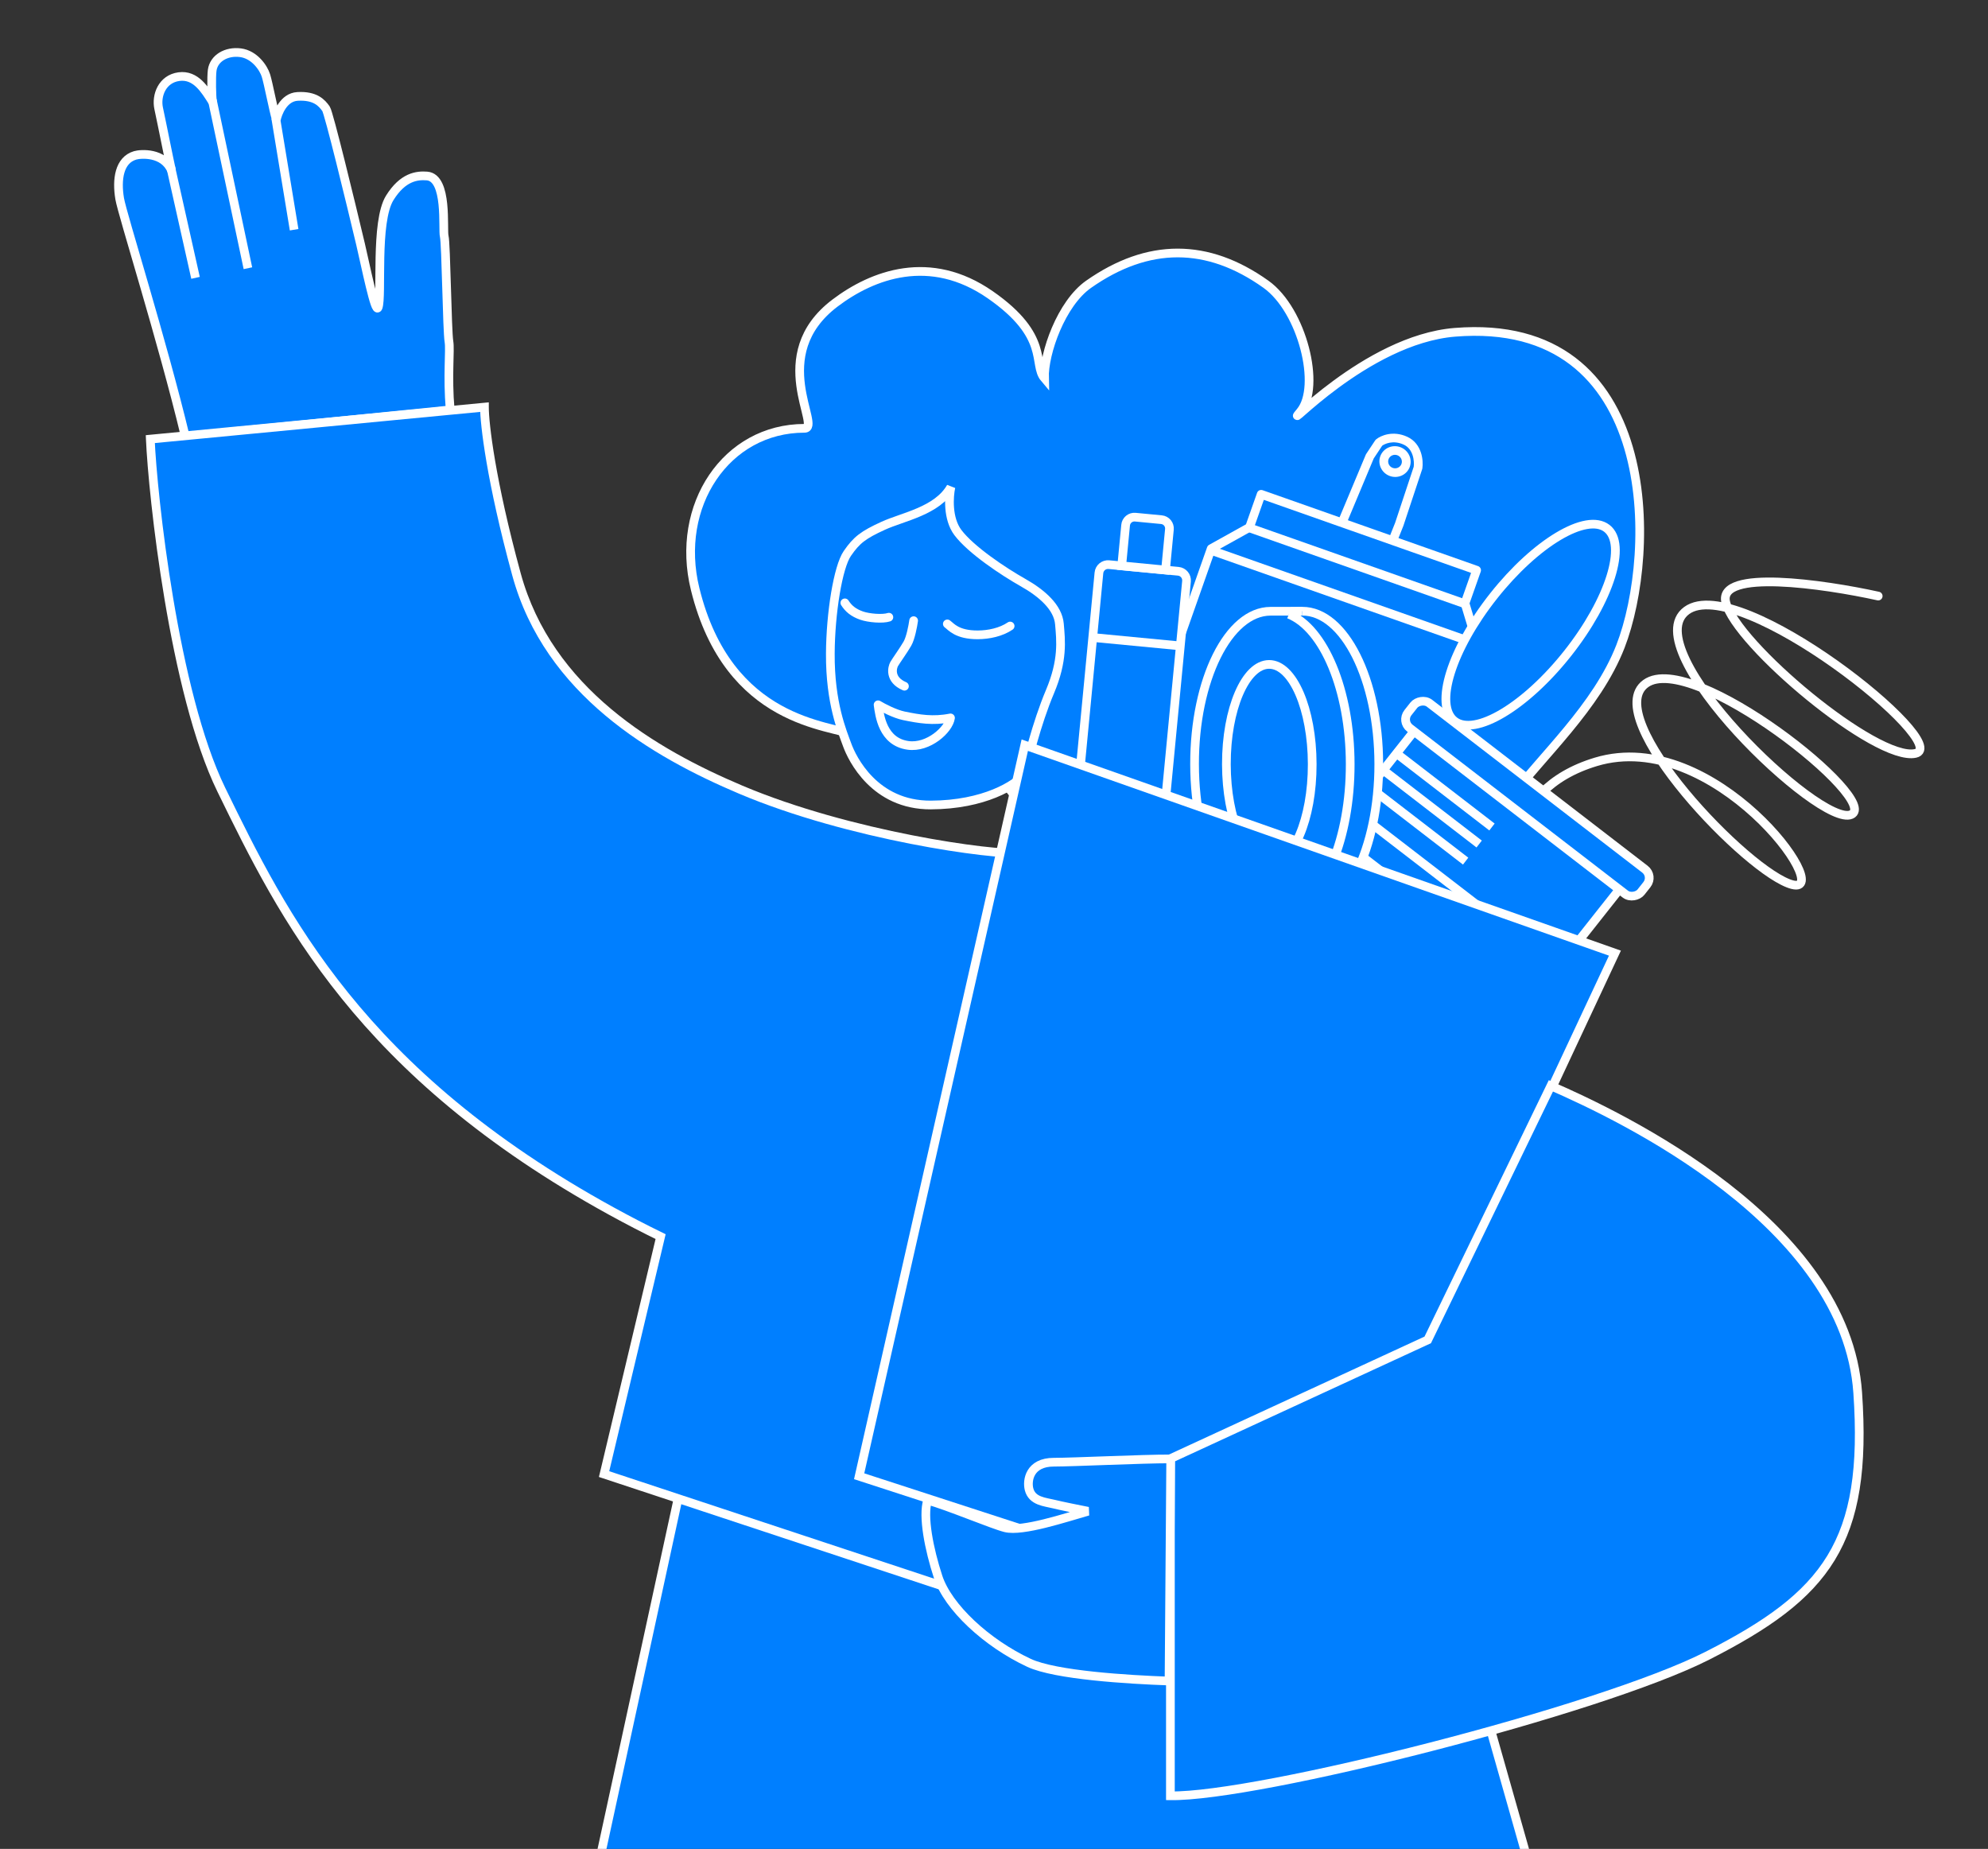 <?xml version="1.0" encoding="UTF-8"?> <svg xmlns="http://www.w3.org/2000/svg" width="1599" height="1487" viewBox="0 0 1599 1487" fill="none"><rect x="0" y="0" width="1599" height="1487" fill="#333333" stroke="none"/><g clip-path="url(#clip0_6131_2273)"><path d="M96.268 159.835C98.349 172.279 130.277 273.112 149.05 351.053L362.075 329.661C359.73 301.826 362.288 281.74 361.106 274.781C359.628 266.082 358.777 195.722 357.312 190.079C355.847 184.435 360.438 142.894 343.449 141.55C335.411 140.914 324.052 142.174 313.494 159.137C301.514 178.384 307.544 238.222 304.124 247.287C301.91 253.156 293.9 212.842 290.009 196.443C281.696 161.407 264.474 90.692 262.228 87.485C258.805 82.599 253.478 76.741 239.299 77.549C227.957 78.196 223.216 91.337 222.257 96.299C219.605 87.125 215.966 67.5 213.921 60.821C212.05 54.709 204.743 43.853 193.38 42.402C182.017 40.95 171.998 46.852 170.667 56.505C169.932 61.837 170.259 78.625 170.945 81.87C164.909 72.325 157.533 59.799 143.938 61.632C130.343 63.465 125.435 76.919 127.614 87.123C131.377 104.748 135.09 124.103 137.969 137.12C131.681 122.273 113.222 123.621 108.69 124.963C95.85 128.764 93.667 144.281 96.268 159.835Z" fill="#007FFF" stroke="white" stroke-width="7"></path><path d="M137.355 134.586L157.269 223.456" stroke="white" stroke-width="7"></path><path d="M221.756 94.894L236.569 184.756" stroke="white" stroke-width="7"></path><path d="M170.764 80.358L199.403 215.715" stroke="white" stroke-width="7"></path><path d="M559.121 473.743C585.981 582.864 669.36 582.864 686.708 591.257L751.118 438.489C766.786 469.267 797.787 541.23 796.444 582.864C794.766 634.906 819.947 629.869 828.341 665.123C836.735 700.378 871.989 710.45 907.243 733.953C942.497 757.456 976.073 740.668 1023.08 742.347C1070.08 744.026 1090.23 713.808 1123.81 710.45C1157.38 707.093 1196.55 666.852 1214.72 642.189C1239.55 608.495 1284.29 568.931 1303.39 519.825C1332.77 444.281 1335.77 253.824 1170.19 267.254C1098.01 273.11 1029.18 351.193 1045.97 331.048C1062.75 310.902 1047.5 249.525 1018.27 228.642C971.261 195.067 923.416 195.067 875.571 228.643C853.584 244.072 839.533 284.042 840.093 304.187C830.58 292.996 844.793 270.612 796.444 237.036C748.096 203.461 701.817 220.859 671.599 243.752C616.2 285.721 661.526 344.478 647.034 344.478C584.108 344.478 542.592 406.592 559.121 473.743Z" fill="#007FFF" stroke="white" stroke-width="7"></path><path d="M420.288 1781.37L549.661 1185.55H1140.59L1309.79 1781.37H420.288Z" fill="#007FFF" stroke="white" stroke-width="7"></path><path fill-rule="evenodd" clip-rule="evenodd" d="M821.627 686.113C798.754 688.019 683.128 672.046 595.832 635.113C526.314 605.702 441.123 556.166 415.39 461.814C394.804 386.332 389.658 340.776 389.658 327.434L120.897 353.166C122.803 397.96 139.766 556.855 178 635.113L178.349 635.826C227.354 736.133 289.228 862.779 491.748 974.022C505.429 981.537 518.63 988.358 531.346 994.547L485.87 1185.55L987.729 1351.55L1147.33 1071.35L773.284 1011.78L821.627 686.113Z" fill="#007FFF"></path><path d="M595.832 635.113L597.196 631.89L597.196 631.89L595.832 635.113ZM821.627 686.113L821.336 682.625L825.738 682.258L825.089 686.627L821.627 686.113ZM415.39 461.814L418.767 460.893L418.767 460.893L415.39 461.814ZM389.658 327.434L389.324 323.95L393.158 323.582V327.434H389.658ZM120.897 353.166L117.4 353.315L117.259 349.998L120.563 349.682L120.897 353.166ZM178 635.113L174.855 636.65L174.855 636.65L178 635.113ZM178.349 635.826L181.493 634.29L181.493 634.29L178.349 635.826ZM491.748 974.022L490.063 977.09L490.063 977.09L491.748 974.022ZM531.346 994.547L532.878 991.4L535.401 992.628L534.751 995.358L531.346 994.547ZM485.87 1185.55L484.771 1188.87L481.721 1187.86L482.465 1184.74L485.87 1185.55ZM987.729 1351.55L990.771 1353.28L989.352 1355.77L986.63 1354.87L987.729 1351.55ZM1147.33 1071.35L1147.88 1067.9L1152.88 1068.69L1150.38 1073.08L1147.33 1071.35ZM773.284 1011.78L772.734 1015.23L769.314 1014.69L769.822 1011.26L773.284 1011.78ZM595.832 635.113L597.196 631.89C640.542 650.229 691.017 663.398 733.562 671.743C754.821 675.913 774.057 678.871 789.38 680.666C804.808 682.473 816.006 683.069 821.336 682.625L821.627 686.113L821.918 689.601C815.811 690.11 803.979 689.424 788.566 687.618C773.048 685.8 753.633 682.814 732.214 678.612C689.404 670.215 638.418 656.931 594.468 638.337L595.832 635.113ZM415.39 461.814L418.767 460.893C444.04 553.563 527.814 602.536 597.196 631.89L595.832 635.113L594.468 638.337C524.813 608.867 438.205 558.77 412.013 462.735L415.39 461.814ZM389.658 327.434H393.158C393.158 340.316 398.211 385.521 418.767 460.893L415.39 461.814L412.013 462.735C391.398 387.143 386.158 341.237 386.158 327.434H389.658ZM120.897 353.166L120.563 349.682L389.324 323.95L389.658 327.434L389.991 330.918L121.23 356.65L120.897 353.166ZM178 635.113L174.855 636.65C155.501 597.034 141.639 537.315 132.374 482.17C123.095 426.944 118.36 375.877 117.4 353.315L120.897 353.166L124.393 353.017C125.339 375.249 130.039 426.026 139.277 481.011C148.529 536.077 162.265 594.934 181.145 633.577L178 635.113ZM178.349 635.826L175.204 637.363L174.855 636.65L178 635.113L181.145 633.577L181.493 634.29L178.349 635.826ZM491.748 974.022L490.063 977.09C286.603 865.33 224.327 737.909 175.204 637.363L178.349 635.826L181.493 634.29C230.381 734.356 291.853 860.227 493.433 970.955L491.748 974.022ZM531.346 994.547L529.814 997.694C517.046 991.479 503.793 984.632 490.063 977.09L491.748 974.022L493.433 970.955C507.064 978.442 520.215 985.236 532.878 991.4L531.346 994.547ZM485.87 1185.55L482.465 1184.74L527.941 993.737L531.346 994.547L534.751 995.358L489.275 1186.36L485.87 1185.55ZM987.729 1351.55L986.63 1354.87L484.771 1188.87L485.87 1185.55L486.969 1182.22L988.828 1348.22L987.729 1351.55ZM1147.33 1071.35L1150.38 1073.08L990.771 1353.28L987.729 1351.55L984.688 1349.82L1144.29 1069.62L1147.33 1071.35ZM773.284 1011.78L773.835 1008.32L1147.88 1067.9L1147.33 1071.35L1146.78 1074.81L772.734 1015.23L773.284 1011.78ZM821.627 686.113L825.089 686.627L776.746 1012.29L773.284 1011.78L769.822 1011.26L818.165 685.599L821.627 686.113Z" fill="white"></path><path d="M770.469 428.325C762.008 417.107 763.198 399.239 764.851 391.707C753.781 411.057 726.272 415.563 710.317 422.883C694.362 430.202 689.022 434.231 681.524 445.124C674.025 456.017 668.042 493.008 667.856 525.621C667.628 565.6 677.559 588.49 681.435 599.186C685.311 609.881 703.309 647.637 748.726 647.431C791.52 647.238 817.071 631.329 824.518 622.22C825.503 615.192 833.777 581.714 844.498 556.343C855.219 530.972 853.253 515.17 852.13 501.875C851.007 488.579 838.264 477.239 822.767 468.498C807.271 459.758 781.045 442.348 770.469 428.325Z" fill="#007FFF" stroke="white" stroke-width="7" stroke-linecap="round"></path><path d="M727.121 575.729C719.69 574.21 710.125 569.167 706.271 566.836C707.465 575.364 709.864 596.601 730.363 599.474C746.762 601.771 763.199 586.756 764.512 577.385C750.385 580.183 739.313 578.221 727.121 575.729Z" stroke="white" stroke-width="7" stroke-linecap="round" stroke-linejoin="round"></path><path d="M734.859 499.179C734.257 503.474 732.421 513.17 729.89 517.593C726.727 523.122 720.811 531.25 719.229 534.015C717.647 536.779 715.081 546.572 727.473 551.891" stroke="white" stroke-width="7" stroke-linecap="round"></path><path d="M761.963 501.781C765.035 504.003 769.681 510.626 786.408 510.581C795.299 510.557 805.221 508.439 812.484 503.485" stroke="white" stroke-width="7" stroke-linecap="round"></path><path d="M679.533 484.855C682.473 489.448 686.313 492.757 693.026 495.107C698.719 497.099 709.929 498.072 714.943 496.386" stroke="white" stroke-width="7" stroke-linecap="round"></path><path d="M1510.69 479.384C1467.16 469.806 1381.69 457.367 1388.04 484.228C1395.97 517.805 1509.18 612.745 1540.59 605.943C1571.99 599.142 1398.86 460.164 1356.63 491.03C1314.4 521.895 1463.98 665.974 1488.93 655.14C1513.89 644.306 1361.33 522.591 1323.73 549.74C1286.13 576.889 1406.66 702.823 1441.73 711.518C1476.8 720.213 1378.59 584.012 1283.59 612.733C1207.58 635.709 1211.02 705.374 1222.24 737.334" stroke="white" stroke-width="7" stroke-linecap="round" stroke-linejoin="round"></path><path fill-rule="evenodd" clip-rule="evenodd" d="M1125.45 421.687L1140.55 376.174C1141.32 370.814 1140.38 358.959 1130.41 354.419C1120.45 349.879 1112.05 353.616 1109.09 356.052L1101.8 367.039L1079.04 421.387L1119.83 435.764L1125.45 421.687ZM1113.84 374.841C1111.75 370.352 1113.73 365.091 1118.27 363.091C1122.8 361.091 1128.17 363.108 1130.26 367.597C1132.36 372.086 1130.38 377.346 1125.84 379.346C1121.31 381.347 1115.93 379.329 1113.84 374.841Z" fill="#007FFF"></path><path d="M1140.55 376.174L1144.04 376.708C1144.02 376.906 1143.97 377.102 1143.91 377.292L1140.55 376.174ZM1125.45 421.687L1128.81 422.806C1128.79 422.87 1128.76 422.933 1128.74 422.996L1125.45 421.687ZM1130.41 354.419L1128.97 357.567L1128.97 357.567L1130.41 354.419ZM1109.09 356.052L1106.13 354.124C1106.32 353.844 1106.55 353.592 1106.81 353.377L1109.09 356.052ZM1101.8 367.039L1098.54 365.677C1098.62 365.48 1098.72 365.29 1098.84 365.111L1101.8 367.039ZM1079.04 421.387L1077.89 424.655C1076.97 424.332 1076.22 423.652 1075.82 422.776C1075.42 421.9 1075.41 420.906 1075.77 420.026L1079.04 421.387ZM1119.83 435.764L1123.11 437.074C1122.42 438.798 1120.47 439.662 1118.68 439.032L1119.83 435.764ZM1140.55 376.174L1143.91 377.292L1128.81 422.806L1125.45 421.687L1122.1 420.568L1137.2 375.055L1140.55 376.174ZM1130.41 354.419L1131.86 351.271C1137.99 354.066 1141.26 359.108 1142.86 363.958C1144.44 368.745 1144.49 373.593 1144.04 376.708L1140.55 376.174L1137.06 375.639C1137.38 373.394 1137.35 369.636 1136.16 366.02C1134.98 362.467 1132.8 359.312 1128.97 357.567L1130.41 354.419ZM1109.09 356.052L1106.81 353.377C1110.56 350.279 1120.39 346.047 1131.86 351.271L1130.41 354.419L1128.97 357.567C1120.5 353.71 1113.53 356.952 1111.38 358.726L1109.09 356.052ZM1101.8 367.039L1098.84 365.111L1106.13 354.124L1109.09 356.052L1112.05 357.979L1104.76 368.966L1101.8 367.039ZM1079.04 421.387L1075.77 420.026L1098.54 365.677L1101.8 367.039L1105.06 368.4L1082.3 422.749L1079.04 421.387ZM1119.83 435.764L1118.68 439.032L1077.89 424.655L1079.04 421.387L1080.19 418.12L1120.98 432.497L1119.83 435.764ZM1125.45 421.687L1128.74 422.996L1123.11 437.074L1119.83 435.764L1116.54 434.455L1122.17 420.377L1125.45 421.687ZM1118.27 363.091L1119.74 366.263C1116.97 367.485 1115.77 370.694 1117.04 373.428L1113.84 374.841L1110.64 376.253C1107.73 370.009 1110.49 362.698 1116.79 359.919L1118.27 363.091ZM1130.26 367.597L1127.06 369.009C1125.79 366.275 1122.51 365.042 1119.74 366.263L1118.27 363.091L1116.79 359.919C1123.09 357.139 1130.56 359.941 1133.47 366.184L1130.26 367.597ZM1125.84 379.346L1124.36 376.174C1127.13 374.953 1128.34 371.743 1127.06 369.009L1130.26 367.597L1133.47 366.184C1136.38 372.428 1133.62 379.74 1127.32 382.519L1125.84 379.346ZM1113.84 374.841L1117.04 373.428C1118.32 376.162 1121.59 377.395 1124.36 376.174L1125.84 379.346L1127.32 382.519C1121.02 385.298 1113.55 382.496 1110.64 376.253L1113.84 374.841Z" fill="white"></path><path d="M1014.39 397.544L1187.68 458.606L1178.32 485.166L1187.77 516.487L1094.33 781.68L1051.8 807.75C1047.28 811.132 1034.61 816.528 1020.15 811.061C1005.69 805.593 951.982 786.886 926.934 778.216C908.999 772.008 899.812 766.517 894.412 755.536C890.861 748.314 884.172 720.235 880.779 706.435L910.902 620.943L974.22 441.242L1005.03 424.105L1014.39 397.544Z" fill="#007FFF" stroke="white" stroke-width="7" stroke-linejoin="round"></path><path d="M1179.45 486.029L1004.88 424.52" stroke="white" stroke-width="7" stroke-linejoin="round"></path><path d="M1186.91 517.58L973.78 442.485" stroke="white" stroke-width="7" stroke-linejoin="round"></path><path d="M1095.32 781.564L881.356 704.915" stroke="white" stroke-width="7" stroke-linejoin="round"></path><rect x="-4.943" y="0.61" width="208.527" height="91.24" transform="matrix(-0.792 -0.61 -0.62 0.784 1303.82 705.646)" fill="#007FFF" stroke="white" stroke-width="7"></rect><ellipse cx="37.687" cy="98.849" rx="37.687" ry="98.849" transform="matrix(-0.792 -0.61 -0.62 0.784 1322.26 447.896)" fill="#007FFF" stroke="white" stroke-width="7" stroke-linejoin="round"></ellipse><rect width="236.655" height="25.509" rx="8.927" transform="matrix(-0.792 -0.61 -0.62 0.784 1330.15 704.512)" fill="#007FFF" stroke="white" stroke-width="7" stroke-linejoin="round"></rect><rect width="236.655" height="25.509" rx="8.927" transform="matrix(-0.792 -0.61 -0.62 0.784 1264.89 787.064)" fill="#007FFF" stroke="white" stroke-width="7" stroke-linejoin="round"></rect><path d="M1120.75 604.034L1200.04 665.117" stroke="white" stroke-width="7" stroke-linejoin="round"></path><path d="M1110.44 617.729L1189.73 678.812" stroke="white" stroke-width="7" stroke-linejoin="round"></path><path d="M1099.56 631.483L1178.85 692.566" stroke="white" stroke-width="7" stroke-linejoin="round"></path><path d="M891.921 454.115L947.722 459.461C951.765 459.848 954.729 463.44 954.342 467.483L931.104 710.062C930.717 714.105 927.125 717.069 923.082 716.682L867.281 711.336C863.238 710.949 860.274 707.357 860.661 703.314L883.899 460.735C884.286 456.692 887.878 453.728 891.921 454.115Z" fill="#007FFF" stroke="white" stroke-width="7" stroke-miterlimit="10"></path><path d="M949.18 519.451L878.723 512.702" stroke="white" stroke-width="7" stroke-miterlimit="10"></path><path d="M934.162 417.948L913.122 415.932C911.243 415.752 909.371 416.326 907.916 417.527C906.46 418.728 905.541 420.458 905.361 422.337L902.225 455.073L937.461 458.449L940.597 425.712C940.777 423.833 940.204 421.961 939.003 420.505C937.802 419.049 936.071 418.13 934.193 417.95L934.162 417.948Z" fill="#007FFF" stroke="white" stroke-width="7" stroke-miterlimit="10"></path><path d="M986.368 614.665C986.248 546.739 1013.6 491.625 1047.46 491.564C1081.32 491.504 1108.87 546.521 1108.99 614.447C1109.11 682.374 1081.76 737.488 1047.9 737.548C1014.04 737.609 986.489 682.592 986.368 614.665Z" fill="#007FFF" stroke="white" stroke-width="7" stroke-miterlimit="10"></path><path d="M1047.9 737.547L1022.35 737.592C988.49 737.653 960.941 682.634 960.82 614.709C960.7 546.785 988.053 491.668 1021.91 491.608L1047.46 491.563" fill="#007FFF"></path><path d="M1047.9 737.547L1022.35 737.592C988.49 737.653 960.941 682.634 960.82 614.709C960.7 546.785 988.053 491.668 1021.91 491.608L1047.46 491.563" stroke="white" stroke-width="7" stroke-miterlimit="10"></path><path d="M1036.73 735.291C1064.91 724.203 1086.11 674.307 1086 614.485C1085.9 554.911 1064.72 505.297 1036.67 494.019" fill="#007FFF"></path><path d="M1036.73 735.291C1064.91 724.203 1086.11 674.307 1086 614.485C1085.9 554.911 1064.72 505.297 1036.67 494.019" stroke="white" stroke-width="7" stroke-miterlimit="10"></path><path d="M986.408 614.667C986.329 570.349 1001.72 534.395 1020.79 534.361C1039.85 534.327 1055.37 570.227 1055.45 614.545C1055.53 658.862 1040.14 694.817 1021.07 694.85C1002.01 694.884 986.487 658.985 986.408 614.667Z" fill="#007FFF" stroke="white" stroke-width="7" stroke-miterlimit="10"></path><path d="M824.251 599.314L691.039 1187.28L1047.73 1303.21L1298.93 766.57L824.251 599.314Z" fill="#007FFF" stroke="white" stroke-width="7"></path><path d="M1494.2 1120.07C1484.73 983.705 1303.91 897.942 1247.42 873.293L1148.37 1077.62L941.379 1173.14V1444.28C1011.22 1445.31 1286.75 1375.65 1373.33 1331.6C1469.02 1282.91 1502.59 1240.94 1494.2 1120.07Z" fill="#007FFF" stroke="white" stroke-width="7"></path><path d="M847.634 1175.98C863.239 1175.98 917.978 1173.32 941.623 1173.32L940.293 1351.99C907.19 1350.8 848.964 1347.29 827.683 1337.36C793.545 1321.43 762.511 1292.58 754.531 1268.19C747.353 1246.26 741.969 1219.43 746.107 1206.57C762.511 1211 797.979 1226.08 808.619 1228.74C822.451 1232.19 857.387 1220.46 875.121 1215.44C868.323 1214.11 853.308 1211.09 847.634 1209.67C840.54 1207.9 830.121 1207.46 827.683 1197.7C825.91 1190.61 828.126 1175.98 847.634 1175.98Z" fill="#007FFF" stroke="white" stroke-width="7"></path></g><defs><clipPath id="clip0_6131_2273"><rect width="1599" height="1487" fill="white"></rect></clipPath></defs></svg> 